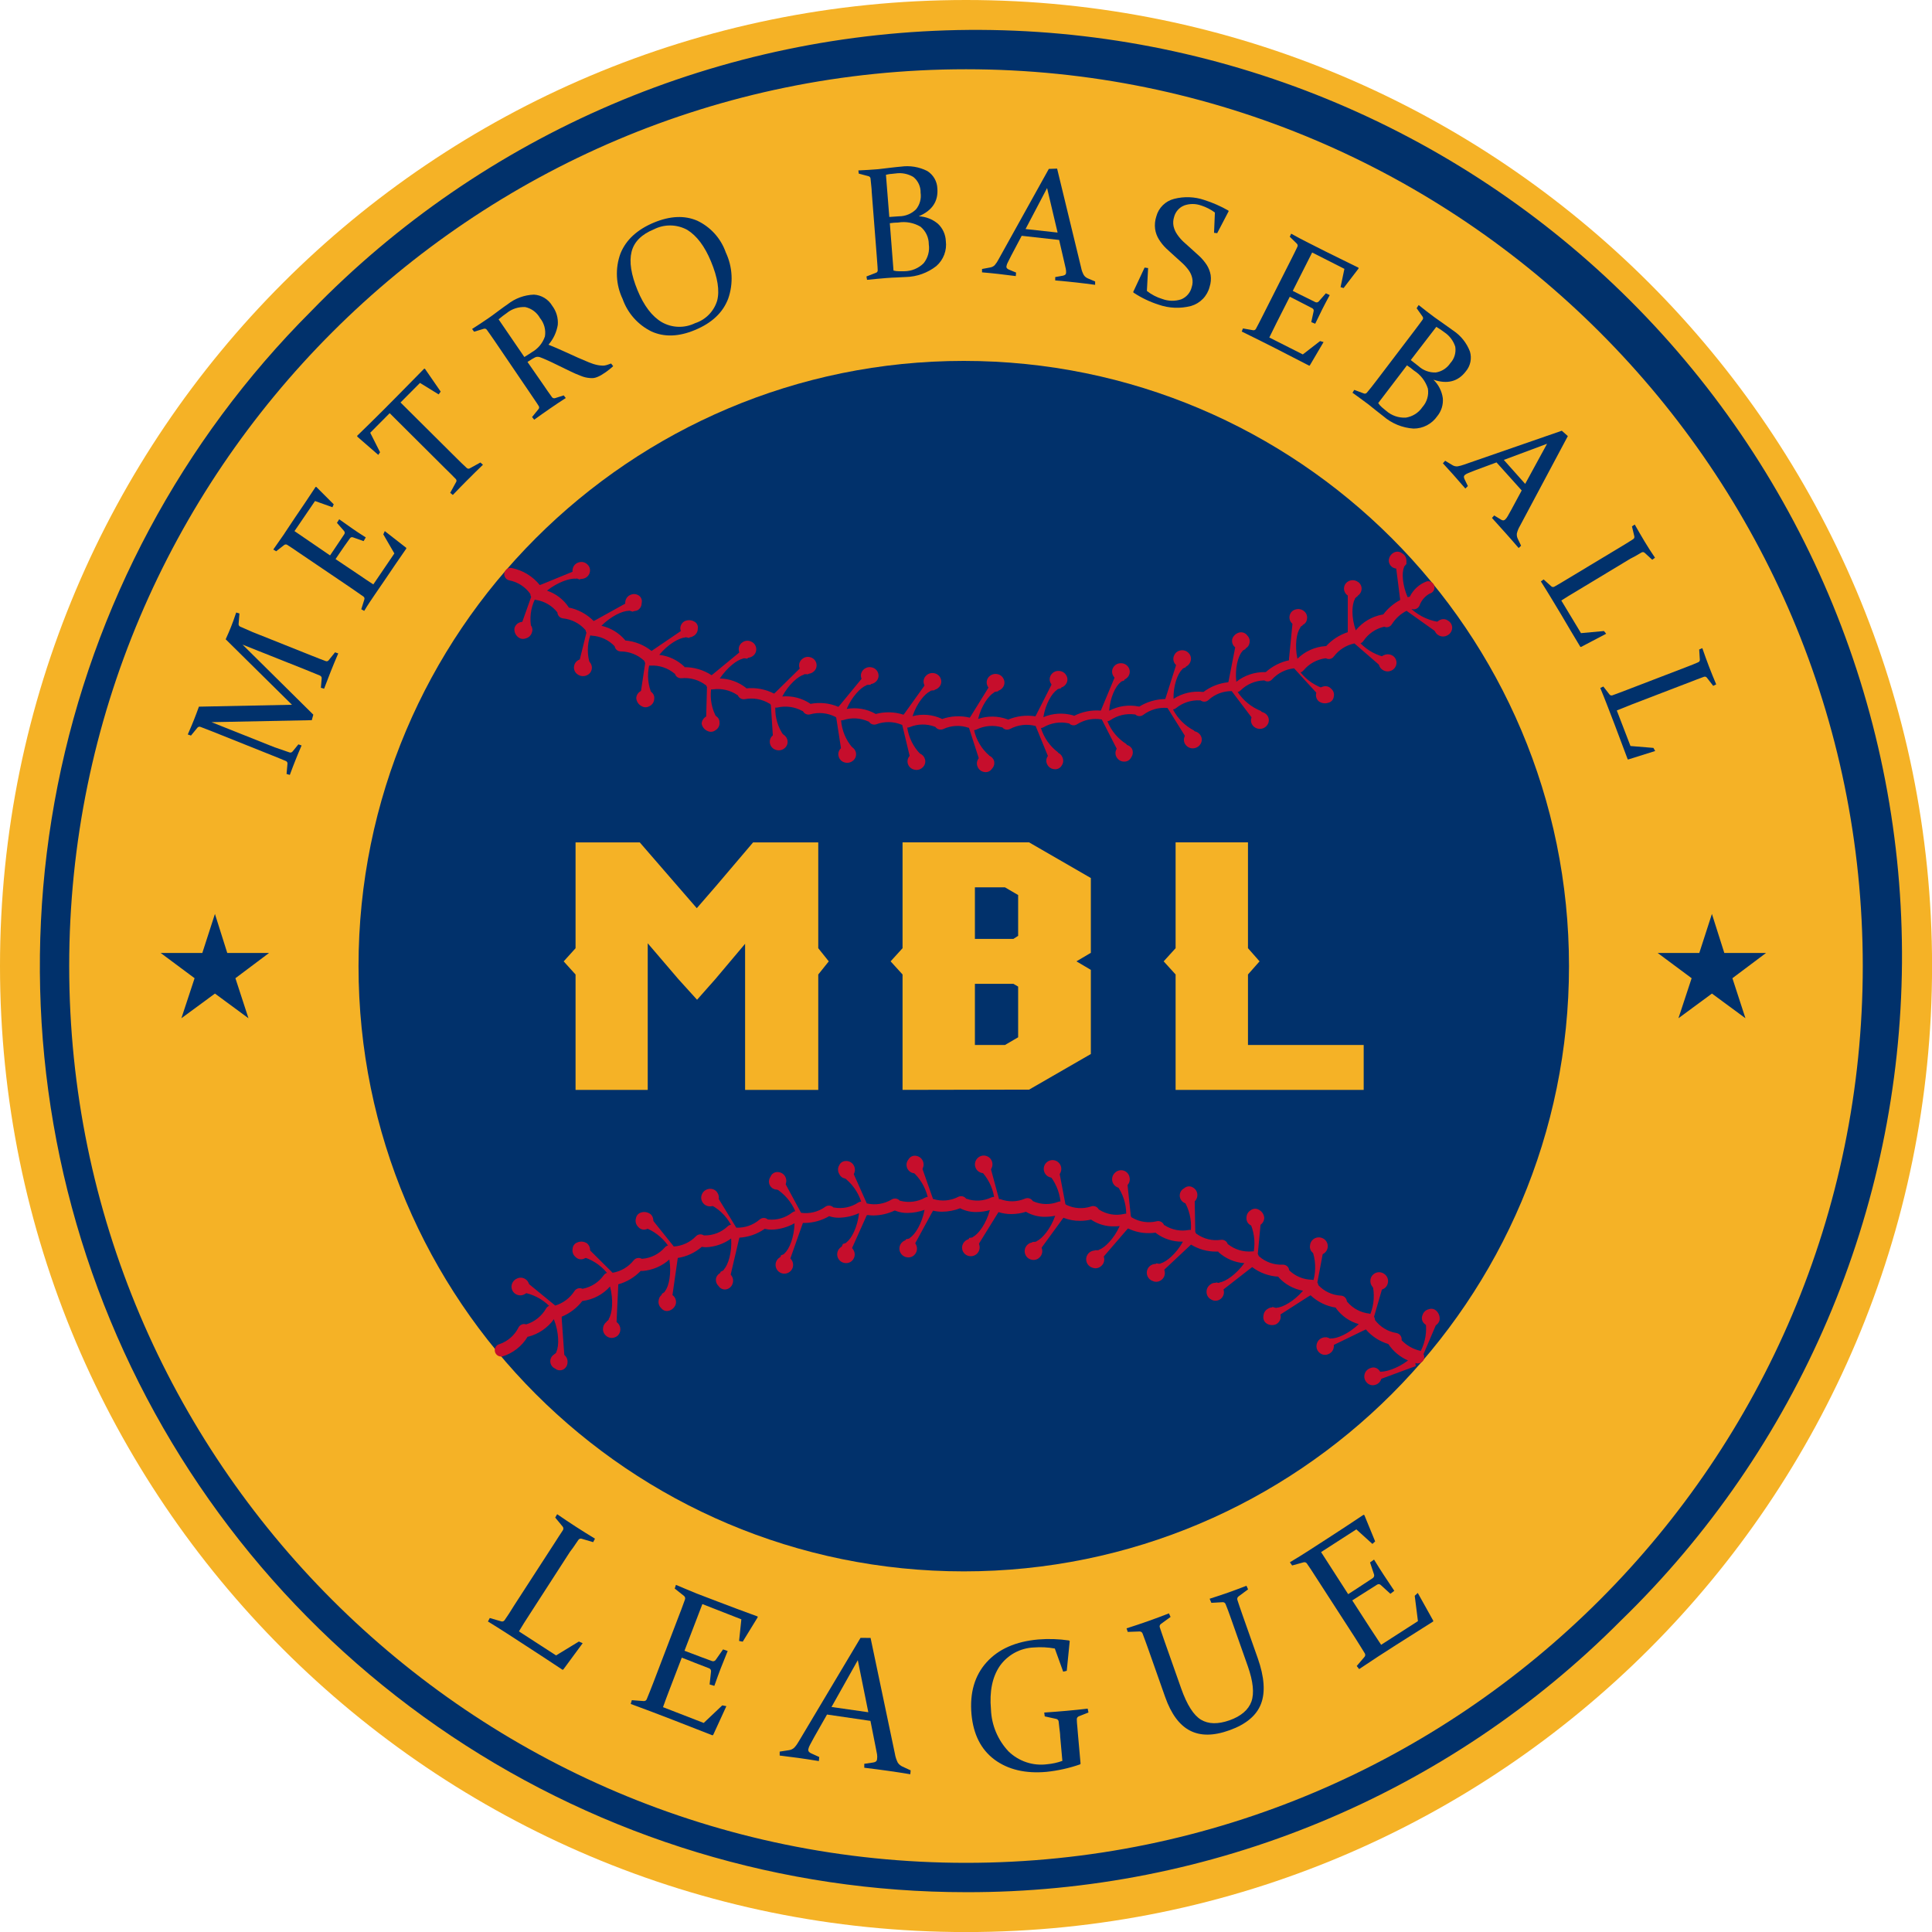 <svg fill="none" height="100" viewBox="0 0 100 100" width="100" xmlns="http://www.w3.org/2000/svg" xmlns:xlink="http://www.w3.org/1999/xlink"><clipPath id="a"><path d="m0 0h100v100h-100z"/></clipPath><g clip-path="url(#a)"><path d="m50.001 100.003c27.615 0 50.002-22.387 50.002-50.002 0-27.615-22.387-50.001-50.002-50.001-27.615 0-50.001 22.386-50.001 50.001 0 27.615 22.386 50.002 50.001 50.002z" fill="#f5b226"/><path d="m50.001 97.939c-9.481.001-18.75-2.81-26.633-8.078-7.883-5.267-14.028-12.754-17.656-21.513s-4.578-18.398-2.728-27.697 6.416-17.84 13.12-24.544c4.426-4.563 9.715-8.199 15.559-10.699 5.844-2.499 12.127-3.811 18.484-3.86 6.356-.048 12.659 1.168 18.54 3.578s11.225 5.966 15.72 10.461c4.495 4.495 8.05 9.838 10.461 15.72s3.626 12.184 3.578 18.54-1.36 12.639-3.86 18.484c-2.499 5.844-6.136 11.133-10.699 15.559-4.439 4.466-9.719 8.008-15.536 10.419-5.816 2.412-12.054 3.645-18.35 3.63zm0-94.354c-25.589 0-46.419 20.825-46.419 46.419s20.825 46.416 46.419 46.416c25.594 0 46.416-20.822 46.416-46.416s-20.822-46.419-46.416-46.419z" fill="#01316b"/><path d="m89.25 49.325h2.161l-1.742 1.307.675 2.072-1.734-1.277-1.734 1.277.683-2.072-1.759-1.307h2.156l.653-2.02z" fill="#01316b"/><path d="m11.763 49.325h2.164l-1.742 1.307.675 2.072-1.734-1.277-1.737 1.277.683-2.072-1.756-1.307h2.156l.653-2.02z" fill="#01316b"/><path d="m49.884 81.334c17.302 0 31.327-14.026 31.327-31.327 0-17.302-14.026-31.327-31.327-31.327s-31.327 14.026-31.327 31.327c0 17.301 14.026 31.327 31.327 31.327z" fill="#01316b"/><g fill="#c60e2c"><path clip-rule="evenodd" d="m26.95 32.201c-.077.018-.148.057-.204.112-.057.055-.097.125-.117.201-.011.085-.001.171.03.25.031.08.082.15.147.204.054.049.122.082.194.095.072.013.146.006.215-.021.077-.019.147-.058.203-.114.056-.056.096-.126.116-.202.025-.069.029-.144.011-.216-.018-.071-.057-.136-.112-.185-.065-.058-.142-.099-.226-.121s-.172-.023-.256-.004z" fill-rule="evenodd"/><path clip-rule="evenodd" d="m30.437 34.204c-.064-.049-.139-.08-.218-.09s-.16 0-.234.03c-.072.028-.136.075-.184.137-.048.061-.078.135-.088.212-.012.077-.001.156.029.228.031.072.081.133.145.178.066.05.143.082.225.093s.165.001.241-.03c.074-.027.14-.074.189-.136.049-.062.08-.136.09-.214s-.003-.158-.036-.23-.085-.133-.15-.177z" fill-rule="evenodd"/><path clip-rule="evenodd" d="m33.673 35.794c-.074-.044-.158-.07-.244-.075-.086-.005-.172.01-.251.045-.071.034-.131.087-.174.152-.043.066-.068.142-.071.221.007.086.035.169.083.241.048.072.113.131.19.17.062.039.134.059.207.059s.145-.02.207-.059c.071-.034.131-.087.173-.152.043-.066.067-.142.069-.22.012-.075-0-.152-.034-.22s-.087-.124-.154-.161z" fill-rule="evenodd"/><path clip-rule="evenodd" d="m37.022 37.045c-.073-.035-.153-.05-.233-.044-.08.006-.158.034-.224.079-.071.036-.131.089-.175.156-.044.067-.069.143-.073.223.016.084.053.163.107.229s.124.118.203.15c.066.032.14.045.212.037.073-.008.142-.037.199-.083.067-.04.122-.098.158-.167.036-.069.052-.147.046-.225.003-.074-.017-.147-.056-.211-.039-.063-.097-.113-.164-.143z" fill-rule="evenodd"/><path clip-rule="evenodd" d="m40.463 37.984c-.075-.029-.156-.038-.235-.025-.079.013-.154.045-.216.096-.062.047-.11.11-.139.183-.028.073-.036.152-.022.228.013.078.047.151.098.211.051.06.118.105.193.13.076.029.158.037.238.025.08-.012.156-.045.219-.096.062-.047.11-.11.139-.183.028-.073.036-.152.022-.228-.014-.078-.049-.151-.102-.211-.052-.06-.12-.105-.195-.129z" fill-rule="evenodd"/><path clip-rule="evenodd" d="m43.974 38.619c-.077-.021-.158-.023-.236-.004-.078.019-.149.058-.208.113-.058.052-.1.119-.122.193-.022.075-.022.154-.001.229.019.077.059.147.115.202.056.056.127.095.203.113.077.022.159.023.237.004s.15-.058.209-.113c.058-.052.1-.119.122-.193.022-.074.023-.154.003-.229-.021-.077-.062-.147-.119-.202-.057-.056-.128-.095-.205-.114z" fill-rule="evenodd"/><path clip-rule="evenodd" d="m47.521 38.978c-.079-.016-.16-.011-.236.015s-.144.07-.197.13c-.054.056-.091.126-.107.202-.016.076-.01.155.017.228.027.075.073.141.134.191.061.051.134.084.212.097.078.017.16.013.236-.012s.144-.07.197-.129c.054-.056.091-.126.107-.202s.01-.155-.017-.228c-.026-.075-.072-.142-.133-.193-.061-.051-.134-.085-.213-.098z" fill-rule="evenodd"/><path clip-rule="evenodd" d="m51.079 39.083c-.079-.012-.16-.002-.234.028-.074.03-.139.08-.188.143-.049.06-.08.133-.09.21-.01.077.003.155.035.226.03.074.08.139.145.187.064.048.14.077.22.085.072.01.146-.001.213-.031.067-.03.123-.079.163-.141.056-.056.095-.127.112-.203s.014-.157-.012-.232c-.031-.074-.081-.138-.145-.186s-.14-.078-.22-.086z" fill-rule="evenodd"/><path clip-rule="evenodd" d="m54.637 38.939c-.079-.006-.159.01-.23.045-.071.035-.132.089-.175.156-.045.063-.071.138-.075.216s.015.155.053.222c.037.07.092.13.159.171.068.042.145.064.224.066.073.006.146-.01.21-.044.064-.035.117-.087.152-.151.043-.061.069-.133.075-.208.006-.075-.009-.15-.042-.217-.027-.072-.075-.135-.137-.181-.062-.045-.137-.072-.214-.075z" fill-rule="evenodd"/><path clip-rule="evenodd" d="m58.181 38.54c-.08.001-.158.023-.227.064s-.125.1-.163.17c-.039.067-.058.144-.055.222.003.077.028.153.071.217.043.067.103.121.173.158.071.036.15.053.229.049.072-.001.143-.022.204-.062.061-.04.109-.096.139-.162.046-.064.074-.14.08-.218.006-.079-.009-.158-.045-.228-.044-.068-.104-.123-.176-.16s-.152-.054-.232-.05z" fill-rule="evenodd"/><path clip-rule="evenodd" d="m61.685 37.848c-.08.007-.157.037-.222.085s-.115.113-.146.187c-.033.07-.045.149-.035.226.01.077.041.15.09.21.048.063.113.113.186.143.074.031.154.041.233.031.081-.008.158-.038.224-.086s.118-.112.151-.187c.033-.071.044-.15.034-.227s-.042-.151-.091-.211c-.05-.063-.115-.112-.19-.142-.074-.03-.155-.04-.235-.03z" fill-rule="evenodd"/><path clip-rule="evenodd" d="m65.115 36.856c-.078.014-.15.049-.21.101-.06.052-.105.118-.13.193-.026.073-.032.152-.015.228.016.076.054.146.108.202.055.058.124.101.201.125.076.024.158.028.236.012.079-.016.151-.052.212-.105.061-.052.107-.12.134-.195.026-.073.03-.153.013-.229-.017-.076-.054-.146-.109-.202-.056-.058-.126-.1-.203-.123-.077-.023-.159-.025-.238-.007z" fill-rule="evenodd"/><path clip-rule="evenodd" d="m68.472 35.538c-.081.025-.155.069-.215.129-.06.06-.105.133-.13.214-.019.075-.017.155.007.229.024.074.068.14.127.191.071.051.154.085.242.097.087.012.176.003.259-.026.071-.018.135-.057.184-.112.049-.055.079-.123.088-.196.019-.076.017-.155-.007-.229s-.069-.14-.129-.19c-.053-.057-.121-.098-.197-.116-.075-.019-.155-.015-.228.01z" fill-rule="evenodd"/><path clip-rule="evenodd" d="m72.103 33.951c-.067-.046-.145-.074-.226-.082s-.163.006-.237.038c-.073.028-.138.076-.186.139s-.078.137-.087.215c-.009.078.003.156.036.228.033.071.084.132.149.175.065.047.141.076.221.085s.16-.004.234-.036c.073-.031.136-.08.184-.143.048-.063.078-.138.088-.216.01-.077-.001-.155-.032-.226-.031-.071-.081-.132-.145-.177z" fill-rule="evenodd"/><path clip-rule="evenodd" d="m74.942 32.118c-.063-.043-.136-.068-.212-.071-.076-.003-.151.015-.218.052-.075.039-.139.096-.187.166-.048.07-.077.151-.085.235-.002.078.018.155.058.223.039.068.097.123.165.161.07.04.148.061.229.061s.159-.021.229-.061c.071-.037.131-.092.174-.16.043-.068.066-.146.069-.226.001-.077-.02-.153-.059-.219-.039-.067-.095-.121-.162-.159z" fill-rule="evenodd"/><path clip-rule="evenodd" d="m30.216 29.944c.076-.021.145-.061.2-.118.055-.057.093-.127.111-.203.019-.076.017-.155-.007-.229-.024-.074-.069-.14-.129-.19-.057-.053-.127-.09-.203-.107-.076-.017-.155-.013-.23.012-.076.02-.145.061-.2.117s-.093.127-.111.204c-.021.074-.021.153.001.227.022.074.064.141.122.192.059.054.132.091.21.107.078.017.16.013.236-.012z" fill-rule="evenodd"/><path clip-rule="evenodd" d="m33.211 31.216c.018-.069.016-.141-.007-.209-.023-.067-.065-.126-.121-.17-.063-.047-.137-.076-.215-.085s-.157.004-.229.036c-.073.028-.136.075-.184.137-.048.061-.078.135-.088.212-.013.075-.003.153.027.223.03.07.079.131.142.174.064.048.14.079.22.089.08.01.161-.001.235-.032.068-.036.124-.09.163-.157s.059-.142.057-.219z" fill-rule="evenodd"/><path clip-rule="evenodd" d="m35.947 32.179c-.074-.045-.159-.071-.245-.077-.087-.006-.173.009-.253.044-.07.035-.13.089-.171.156-.042.067-.065.144-.066.222.005.082.031.162.075.232.044.07.104.128.176.169.063.04.135.061.21.061s.147-.021.21-.061c.07-.036.129-.09.17-.157.041-.067.064-.143.064-.222.014-.071.005-.145-.026-.211-.03-.066-.08-.121-.143-.157z" fill-rule="evenodd"/><path clip-rule="evenodd" d="m38.881 33.208c-.071-.034-.15-.049-.228-.043-.079.006-.154.033-.218.078-.066.041-.12.1-.154.169-.035.07-.049.148-.042.225.004.078.029.153.073.218s.105.115.177.147c.073.034.153.049.233.043.08-.006.157-.033.224-.078.066-.042.119-.101.154-.171.035-.07.049-.148.042-.226-.006-.078-.034-.154-.08-.217-.046-.064-.109-.114-.181-.145z" fill-rule="evenodd"/><path clip-rule="evenodd" d="m41.974 34.03c-.074-.028-.154-.037-.232-.024-.078.013-.151.046-.212.097-.062.047-.11.11-.139.183-.028.073-.036.152-.022.228.013.075.045.146.095.204.049.058.113.102.186.128.075.028.157.036.236.023.079-.013.154-.046.216-.097.062-.047.109-.111.137-.183.028-.073.035-.151.021-.228-.013-.076-.046-.147-.097-.206-.05-.059-.116-.102-.189-.126z" fill-rule="evenodd"/><path clip-rule="evenodd" d="m45.14 34.548c-.077-.021-.158-.023-.235-.004-.077.019-.148.058-.206.113-.058.052-.1.119-.122.193s-.022.154-.001.229c.019.076.058.146.114.201.056.055.126.094.202.112.077.023.159.025.236.005s.149-.059.207-.114c.058-.052.1-.119.122-.193.022-.075.022-.154.001-.229-.02-.076-.06-.146-.116-.201-.056-.055-.126-.094-.203-.112z" fill-rule="evenodd"/><path clip-rule="evenodd" d="m48.352 34.845c-.079-.016-.16-.011-.236.014-.076.025-.144.07-.197.13-.054.056-.091.126-.107.202-.016.076-.01.155.017.228.026.074.072.14.132.191.06.051.133.084.211.098.078.016.159.011.235-.014.076-.025.144-.069.198-.128.054-.056.091-.126.107-.202.016-.076.01-.155-.017-.228-.026-.075-.071-.141-.132-.192s-.133-.085-.211-.099z" fill-rule="evenodd"/><path clip-rule="evenodd" d="m51.586 34.887c-.079-.011-.159-.001-.233.029-.074.03-.139.078-.189.14-.049.061-.08.134-.09.211-.01.077.003.156.035.227.031.074.081.138.145.186s.14.078.22.086c.079.011.16.002.234-.029.074-.03.139-.079.188-.143.049-.06.081-.133.091-.21.01-.077-.002-.155-.034-.226-.031-.074-.081-.139-.146-.187-.065-.048-.141-.077-.222-.085z" fill-rule="evenodd"/><path clip-rule="evenodd" d="m54.811 34.728c-.079-.006-.159.009-.23.044s-.132.088-.176.154c-.044.064-.07.139-.073.216s.015.154.054.222c.036.071.091.131.159.173.068.042.145.065.225.067.079.005.159-.011.23-.046s.132-.089.176-.155c.044-.064.07-.139.073-.216.003-.077-.015-.154-.054-.222-.037-.07-.092-.129-.16-.171-.068-.042-.145-.064-.224-.066z" fill-rule="evenodd"/><path clip-rule="evenodd" d="m58.421 34.974c.039-.068.058-.145.055-.223-.003-.078-.028-.154-.071-.218-.044-.067-.104-.12-.175-.156-.071-.036-.15-.052-.23-.048-.079 0-.155.022-.223.062s-.123.098-.161.167c-.039.067-.058.144-.055.222.003.078.028.153.071.217.041.068.101.123.171.16s.15.054.229.049c.08-.001.158-.022.226-.063.068-.041.125-.099.163-.168z" fill-rule="evenodd"/><path clip-rule="evenodd" d="m61.606 34.27c.033-.071.045-.149.035-.227s-.041-.151-.09-.211c-.049-.063-.114-.112-.188-.142s-.155-.04-.234-.029c-.079.009-.154.038-.217.086-.063.048-.112.112-.142.186-.033.07-.045.149-.035.226.01.077.041.15.09.21.047.064.111.114.184.145.073.031.153.042.232.032.08-.009.155-.04.22-.088.064-.048.114-.113.145-.187z" fill-rule="evenodd"/><path clip-rule="evenodd" d="m64.173 32.732c-.084.017-.163.054-.229.108-.066.054-.119.124-.152.202-.024.074-.027.154-.009.23.018.076.057.145.113.2.063.056.139.097.221.117.082.021.168.022.25.003.071-.011.137-.043.19-.091.053-.049.09-.112.107-.181.025-.074.028-.153.009-.229s-.059-.144-.115-.198c-.042-.06-.101-.107-.169-.136-.068-.028-.143-.037-.215-.025z" fill-rule="evenodd"/><path clip-rule="evenodd" d="m67.048 31.549c-.074.02-.142.06-.194.116-.052.056-.088.127-.102.202-.017.076-.012.155.013.229.025.073.071.139.131.188.068.049.147.082.23.096.083.014.168.008.249-.017.071-.018.136-.058.184-.113s.079-.124.088-.197c.017-.076.012-.156-.014-.229s-.072-.139-.133-.187c-.061-.053-.135-.089-.214-.104-.079-.015-.161-.009-.238.017z" fill-rule="evenodd"/><path clip-rule="evenodd" d="m70.282 30.117c-.065-.047-.141-.075-.221-.084s-.16.005-.233.037c-.071.03-.133.078-.179.14-.046.062-.074.135-.082.212s.006.154.039.224c.033.07.084.129.148.172.063.048.138.078.216.087.078.01.158-.002.231-.033.073-.029.138-.078.186-.141.048-.063.078-.138.087-.216.009-.078-.005-.157-.038-.227-.034-.071-.086-.131-.152-.173z" fill-rule="evenodd"/><path clip-rule="evenodd" d="m72.566 28.633c-.058-.044-.128-.07-.201-.077-.073-.006-.146.008-.211.041-.077.039-.142.097-.19.168-.048.071-.076.154-.082.24 0 .078.022.155.062.222s.099.121.169.157c.077.036.162.053.246.049.085-.004.168-.028.241-.071.065-.032.118-.083.153-.146s.049-.136.04-.208c.001-.078-.021-.154-.061-.22-.04-.066-.098-.12-.168-.155z" fill-rule="evenodd"/><path d="m74.959 32.578c-0-.045-.012-.089-.033-.128-.021-.039-.052-.073-.089-.098l-.204-.139c-.587-.053-1.141-.296-1.579-.691h.03c.03.01.061.015.092.016.065 0.0.129-.02.183-.057.054-.037.096-.089.119-.15.096-.259.281-.474.523-.607.042-.01.081-.028.115-.053s.064-.057.086-.093c.022-.036.037-.077.044-.119.007-.042.005-.085-.005-.127s-.028-.081-.053-.115c-.025-.035-.057-.064-.093-.086-.036-.022-.077-.037-.119-.044-.042-.007-.085-.005-.127.005-.384.141-.698.425-.877.792l-.114.025c-.272-.629-.31-1.271-.185-1.544-.016-.022.038-.092.125-.169l-.019-.163c-.004-.049-.021-.096-.049-.137-.028-.04-.067-.072-.112-.092-.046-.02-.097-.027-.147-.021-.05.006-.098.024-.139.054-.039.029-.069.068-.088.113-.019.045-.025.094-.018.142l.245 1.933v.033c-.344.183-.643.44-.877.751h-.03c-.546.096-1.039.386-1.388.817-.24-.672-.207-1.342-.049-1.611-.016-.025.046-.09.142-.158 0-.022 0-.163 0-.163.001-.049-.011-.097-.035-.14-.024-.043-.059-.078-.101-.102-.044-.025-.094-.039-.144-.039-.051 0-.1.013-.144.039-.087.052-.09.117-.084.215v2.055c-.429.14-.814.389-1.119.721h-.041c-.544.038-1.057.27-1.446.653-.15-.689-.043-1.361.147-1.601-.014-.025.016-.065.12-.122 0-.025 0-.166 0-.166.007-.048 0-.097-.019-.141-.02-.044-.052-.082-.092-.109-.084-.06-.147-.09-.24-.046-.044.02-.083.052-.11.093-.028.04-.044.087-.048.136l-.193 1.952v.084c-.448.094-.863.306-1.203.612h-.033c-.54-.011-1.067.166-1.492.501-.082-.694.093-1.337.302-1.565 0-.027.063-.079.172-.125 0-.025.033-.163.033-.163.013-.049.012-.1-.002-.148-.015-.048-.042-.091-.079-.125-.038-.03-.082-.05-.13-.059-.048-.009-.097-.005-.142.01-.046.016-.086.045-.117.082-.031.037-.052.082-.059.13l-.373 1.906-.022.082c-.465.046-.909.219-1.282.501h-.027c-.534-.062-1.073.064-1.524.357-.016-.694.218-1.312.446-1.519 0-.03.071-.073.182-.112l.046-.158c.018-.046.023-.096.013-.144s-.033-.093-.067-.128c-.035-.035-.079-.06-.126-.073-.048-.013-.098-.014-.146-.003-.098.027-.125.09-.15.185l-.599 1.884-.027.079c-.473.005-.936.139-1.339.387h-.027c-.522-.107-1.066-.03-1.538.218.049-.689.335-1.277.583-1.464 0-.03.076-.068.191-.098l.063-.152c.019-.044.026-.093.021-.141-.006-.048-.024-.093-.053-.132-.033-.038-.076-.067-.123-.084-.048-.017-.099-.021-.149-.011-.101.016-.136.076-.169.169l-.762 1.827-.035.079c-.477-.039-.956.056-1.383.272l-.054-.027c-.507-.145-1.05-.112-1.535.095.109-.681.444-1.244.702-1.41 0-.03.082-.063.202-.082l.071-.15c.026-.041.04-.088.04-.136 0-.048-.014-.096-.04-.136-.031-.042-.072-.075-.12-.096-.048-.021-.101-.028-.152-.021-.103 0-.144.065-.185.158l-.887 1.753-.044.076c-.478-.076-.967-.017-1.413.172-.008-.007-.017-.013-.027-.016-.491-.182-1.029-.19-1.524-.022.161-.67.544-1.206.817-1.361 0-.03.087-.054.207-.065l.084-.144c.026-.04.041-.086.043-.134s-.008-.095-.03-.138c-.027-.043-.064-.078-.108-.102-.044-.024-.094-.036-.145-.034-.103 0-.15.057-.199.144l-1.048 1.693-.052.076c-.475-.116-.973-.091-1.435.071l-.022-.016c-.471-.218-1.004-.264-1.505-.131.212-.656.629-1.162.909-1.29 0-.027.093-.049.212-.049l.095-.139c.031-.037.051-.083.056-.131.006-.048-.002-.097-.024-.141-.022-.045-.056-.084-.098-.112s-.091-.043-.142-.044c-.05-.004-.1.006-.145.03-.045.023-.082.058-.108.101l-1.162 1.622-.06.076c-.468-.153-.971-.165-1.446-.035l-.019-.019c-.45-.248-.972-.335-1.478-.245.272-.634.721-1.108 1.013-1.214 0-.027.095-.041.212-.035l.106-.128c.035-.035.059-.079.069-.128.01-.048.006-.099-.012-.145-.019-.046-.051-.086-.09-.116-.04-.03-.087-.049-.137-.056-.05-.006-.1 0-.146.02-.046.019-.086.05-.117.09l-1.258 1.527-.071.076c-.456-.194-.959-.247-1.446-.152l-.019-.019c-.424-.28-.931-.409-1.437-.365.321-.61.817-1.045 1.113-1.127 0-.03.098-.035.215-.019l.117-.12c.039-.033.067-.076.081-.124.014-.048.013-.1-.002-.148-.014-.048-.042-.092-.079-.125-.037-.034-.084-.056-.133-.065-.101-.019-.155.025-.223.101l-1.432 1.407-.079.073c-.442-.228-.94-.322-1.435-.272l-.016-.022c-.388-.308-.866-.48-1.361-.49.387-.572.893-.966 1.198-1.024 0-.027.101-.025.215 0l.128-.109c.038-.03.068-.069.087-.114s.024-.094.017-.142c-.01-.049-.034-.094-.068-.131-.034-.036-.078-.063-.126-.076-.101-.03-.155 0-.229.076l-1.554 1.28-.093.071c-.418-.273-.906-.417-1.405-.416.001-.007.001-.015 0-.022-.355-.343-.814-.559-1.304-.615.444-.544 1.015-.874 1.326-.896 0-.027.103-.016.215.022.035-.036.068-.074.098-.114.042-.024.077-.06.099-.104s.031-.092.026-.141c0-.101-.025-.166-.12-.204-.044-.019-.093-.026-.141-.02-.048.006-.093.024-.132.053l-1.666 1.132-.103.071c-.389-.313-.863-.502-1.361-.544l-.014-.025c-.317-.37-.745-.627-1.22-.735.493-.495 1.089-.776 1.407-.773 0-.025.103 0 .212.043l.147-.082c.041-.024.075-.058.099-.1.024-.041.036-.088.036-.136s-.013-.095-.036-.136-.058-.076-.099-.1c-.043-.026-.092-.041-.143-.041s-.1.014-.143.041l-1.753.972-.128.065c-.354-.357-.806-.601-1.298-.7v-.019c-.269-.4-.662-.7-1.119-.852.544-.438 1.192-.656 1.503-.618.019-.022.071-.019.172.041l.158-.068c.046-.017.087-.046.119-.084.031-.038.051-.085.058-.134.004-.049-.005-.098-.027-.142-.022-.044-.055-.082-.096-.108-.084-.057-.144-.035-.237 0l-1.878.77-.144.054c-.365-.455-.879-.767-1.451-.882-.042-.008-.085-.009-.127-0-.042.008-.082.025-.117.048-.035.024-.066.054-.09.089-.024.035-.04.075-.049.117-.008.042-.009.085-0.0.127.008.042.025.082.048.117.024.035.054.066.089.09s.075.04.117.049c.44.085.83.337 1.089.702.002.055.017.11.044.158l-.607 1.704c-.016.048-.017.099-.004.147s.04.092.078.125c.036.033.08.056.128.067.048.011.097.009.144-.004.045-.011.086-.034.12-.065s.059-.071.073-.115l.082-.226c-.107-.506-.045-1.032.174-1.5.018.008.038.014.057.019.44.066.838.298 1.113.648.004.077.035.151.087.207.053.057.124.092.201.101.445.046.857.256 1.154.591 0 0 0 0 .016.022.006.045.021.088.044.128l-.436 1.761c-.011.05-.007.102.011.151s.049.09.09.122c.045.031.096.053.15.063.054.011.109.011.163-.001.043-.016.08-.043.11-.078.029-.035.05-.076.059-.121l.052-.234c-.168-.494-.168-1.03 0-1.524.026.008.052.013.079.016.449.025.871.22 1.181.544.013.076.052.145.111.195s.133.077.21.077c.447.002.876.172 1.203.476l.014.014c.009.039.024.076.046.109l-.272 1.802c.002.06.02.118.052.169.032.051.077.092.13.12.042.022.089.034.136.034s.094-.012.136-.034c.041-.02.076-.05.102-.087.026-.037.043-.08.048-.125l.027-.239c-.214-.473-.268-1.002-.155-1.508.027.004.055.004.082 0 .449-.021.889.127 1.233.416h.016c.02.074.065.139.128.182.063.044.139.064.215.057.448-.044.897.084 1.255.357h.016c.011.034.027.067.049.095l-.049 1.84c-.001.053.014.106.042.151.029.045.07.081.118.102.043.02.091.029.138.026.048-.003.093-.017.134-.042.038-.024.07-.057.093-.097.022-.039.035-.084.035-.129 0 0 0-.193 0-.24-.258-.45-.363-.972-.299-1.486.031.005.062.005.093 0 .447-.062.901.043 1.274.297h.014c.027.072.078.132.145.171.067.038.144.052.22.039.444-.085.903 0 1.288.237h.016c.012.024.026.047.044.068l.122 1.857c.004.053.023.104.056.146s.076.074.127.091c.045.017.093.022.141.015.048-.007.093-.025.131-.053.036-.027.064-.063.082-.104.018-.041.027-.086.024-.13l-.016-.242c-.299-.424-.453-.933-.438-1.451.035.007.071.007.106 0 .439-.104.901-.04 1.296.18h.025c.033.07.09.125.16.156.07.032.15.037.224.015.432-.121.893-.075 1.293.128 0 0 .016 0 .025.014.008.012.018.024.027.035l.289 1.862c.008.053.031.102.067.142s.083.068.134.081c.052.013.107.015.16.006.053-.009.103-.03.148-.06.033-.031.058-.07.072-.112.014-.043.018-.088.01-.133l-.043-.237c-.341-.397-.547-.891-.588-1.413.04.003.08-.003.117-.016.427-.139.891-.112 1.298.076h.025c.038.067.099.117.172.142s.151.024.223-.004c.422-.154.886-.144 1.301.027l.03.014.444 1.851c.012.052.04.1.079.137.039.037.088.061.142.07.053.009.107.006.158-.007s.1-.038.141-.071c.029-.033.05-.073.061-.116.01-.043.01-.088-.001-.131 0 0-.084-.191-.095-.237-.359-.373-.594-.849-.67-1.361.044 0.0.087-.008.128-.025.414-.172.879-.179 1.298-.022l.033.014c.03.044.071.079.119.103s.1.035.154.033c.048.001.095-.01.139-.03.408-.188.873-.212 1.298-.065h.025l.588 1.824c.016.051.047.096.089.129.042.033.092.054.145.059.046.007.094.002.138-.015s.083-.044.113-.081c.029-.034.049-.076.056-.121.008-.044.003-.09-.013-.133l-.073-.231c-.392-.343-.665-.801-.778-1.309.045-.001.09-.013.131-.033.406-.198.871-.238 1.304-.112h.025c.03.038.068.069.111.09.043.021.091.032.139.032.054-.001.107-.014.155-.038.398-.212.861-.269 1.298-.158h.022l.73 1.786c.02.05.054.093.099.124s.097.047.151.048c.046.003.093-.006.135-.026s.078-.05.105-.088c.027-.036.043-.079.048-.124.005-.045-.002-.09-.021-.132l-.092-.223c-.418-.315-.726-.755-.879-1.255.048-.001.095-.015.136-.041.391-.226.852-.298 1.293-.202h.025c.03.032.067.058.108.076.041.018.085.027.129.028.062 0.0.122-.018.174-.052.382-.241.84-.331 1.285-.251l.882 1.729c.024.05.063.092.112.119s.105.039.16.033c.047-.001.093-.013.133-.036.041-.023.074-.057.098-.097.021-.039.032-.083.032-.128 0-.045-.011-.088-.032-.128l-.112-.218c-.444-.281-.788-.694-.983-1.181.052-.005.101-.023.144-.052.371-.255.825-.363 1.271-.302h.027c.059.056.137.087.218.087.071-0.0.139-.023.196-.065.359-.271.807-.398 1.255-.357l1.032 1.65c.027.047.067.084.116.108.048.024.103.033.156.025.046-.006.089-.023.127-.05.038-.026.069-.062.09-.102.02-.041.029-.086.025-.131-.003-.045-.019-.088-.044-.125l-.128-.207c-.467-.242-.847-.622-1.089-1.089.054-.009.106-.032.15-.065.348-.286.791-.431 1.241-.408h.033c.06.048.136.072.212.068.077-.004.149-.036.204-.089.327-.298.755-.462 1.198-.457l1.176 1.554c.032.044.076.078.127.097.051.019.106.022.159.009.053-.011.103-.034.146-.066.043-.033.079-.074.104-.122.016-.042.02-.088.011-.133-.008-.044-.028-.086-.058-.12l-.152-.191c-.492-.196-.911-.538-1.203-.98.058-.015.11-.045.152-.087.32-.316.746-.499 1.195-.514h.033c.063.042.139.059.214.048.075-.011.143-.05.191-.108.296-.321.7-.523 1.135-.566l1.317 1.443c.048.038.104.064.164.074s.122.004.179-.016c.044-.014.084-.038.116-.072.032-.033.055-.074.067-.119.01-.044.008-.089-.004-.133-.012-.043-.035-.083-.067-.115l-.152.011c-.507-.15-.956-.451-1.288-.863.061-.019.115-.055.155-.103.283-.342.684-.565 1.124-.626h.041c.042.023.088.036.136.038.053.002.106-.01.153-.034.048-.024.088-.059.119-.102.261-.345.638-.584 1.062-.672l1.489 1.29c.042.035.092.058.146.066.054.008.109.001.159-.02.042-.018.079-.047.107-.083.028-.036.047-.079.054-.124.005-.045-.001-.09-.018-.132s-.043-.079-.078-.108l-.185-.161c-.518-.102-.992-.358-1.361-.735.062-.024.115-.065.152-.12.247-.37.626-.633 1.059-.735h.03c.036.015.075.023.114.025.055-.002.109-.017.157-.045s.087-.068.115-.115c.186-.294.447-.532.757-.692l.022.016 1.658 1.181c.044.032.096.051.151.055.054.004.109-.008.157-.033.045-.027.084-.064.113-.108s.049-.093.058-.145z"/><path clip-rule="evenodd" d="m74.357 67.86c-.05-.053-.115-.091-.186-.108-.071-.017-.146-.013-.214.013-.078.017-.15.055-.208.109-.058.055-.1.124-.122.201-.029.07-.038.147-.024.222.014.074.05.143.103.198.059.062.133.109.215.136.082.027.169.034.254.019.079-.016.151-.053.21-.107.059-.054.102-.124.124-.201.015-.087.01-.176-.017-.26-.027-.084-.073-.16-.136-.222z" fill-rule="evenodd"/><path clip-rule="evenodd" d="m71.229 65.877c-.075.026-.142.073-.194.134s-.085.135-.098.214c-.014.08-.007.163.021.24.028.076.076.144.139.196.06.052.134.087.212.101.079.014.159.006.234-.022.076-.025.144-.07.196-.132.052-.061.086-.135.098-.214.016-.078.01-.16-.017-.235-.027-.075-.074-.142-.135-.193-.061-.054-.136-.091-.216-.107s-.164-.01-.241.017z" fill-rule="evenodd"/><path clip-rule="evenodd" d="m68.463 64.915c.072-.034.134-.086.18-.151.046-.065.073-.142.08-.221s-.007-.159-.041-.232c-.034-.072-.086-.134-.151-.18-.068-.047-.147-.075-.229-.083-.082-.007-.165.007-.239.042-.072.034-.134.087-.179.153s-.071.143-.077.223c-.013.074-.005.151.025.221.029.07.079.129.141.171.071.049.152.079.238.089s.172-.001.252-.032z" fill-rule="evenodd"/><path clip-rule="evenodd" d="m65.148 62.611c-.063-.036-.136-.052-.208-.047-.073.005-.142.031-.2.075-.07.04-.127.098-.166.168-.039.07-.059.149-.057.229-.006.076.011.151.047.218.036.067.091.121.157.158.076.041.16.062.246.062.086 0 .171-.021.246-.062.07-.039.128-.096.167-.166.039-.07.059-.149.056-.229-.01-.086-.042-.169-.092-.24-.051-.071-.118-.128-.197-.166z" fill-rule="evenodd"/><path clip-rule="evenodd" d="m61.699 61.439c-.067-.03-.141-.04-.213-.028s-.139.044-.193.093c-.073.038-.134.096-.175.168-.041.072-.059.154-.054.236s.035.161.085.227.118.115.195.143c.073.03.154.041.232.031s.154-.041.217-.088c.064-.048.113-.111.145-.184.031-.073.043-.153.035-.232-.009-.08-.039-.156-.087-.22s-.113-.114-.188-.145z" fill-rule="evenodd"/><path clip-rule="evenodd" d="m58.165 60.592c-.079-.025-.162-.028-.242-.009s-.153.06-.212.118c-.09.081-.143.195-.149.315-.006.121.036.239.118.328.081.089.195.143.315.149.121.006.239-.036.328-.118.061-.052.106-.119.131-.195.025-.076.029-.157.011-.235-.012-.081-.047-.157-.1-.219s-.122-.109-.2-.134z" fill-rule="evenodd"/><path clip-rule="evenodd" d="m54.586 60.06c-.078-.019-.16-.017-.237.006-.077.023-.146.066-.202.124-.083.088-.127.205-.123.326.004.121.055.235.143.318s.205.127.326.123c.121-.004.235-.055.318-.143.054-.058.092-.13.11-.207.018-.077.015-.158-.007-.234s-.065-.145-.122-.2c-.058-.055-.128-.094-.205-.113z" fill-rule="evenodd"/><path clip-rule="evenodd" d="m50.987 59.817c-.079-.012-.159-.003-.233.026s-.139.077-.189.139c-.05.062-.083.136-.096.214-.013.079-.005.159.023.234.028.075.076.141.138.191.062.05.137.083.216.095.078.011.158.002.232-.026s.139-.076.189-.138c.05-.061.083-.135.096-.213.013-.078.006-.158-.022-.233-.027-.076-.075-.142-.137-.193s-.137-.084-.217-.095z" fill-rule="evenodd"/><path clip-rule="evenodd" d="m47.388 59.822c-.073-.007-.147.007-.212.041-.065.034-.119.086-.155.15-.038.046-.066.099-.083.156-.017.057-.022.117-.014.176.007.059.026.116.056.167.03.051.07.096.117.132.048.035.102.061.16.075.058.014.118.016.176.006.059-.01.114-.032.164-.064.05-.032.093-.074.126-.124.046-.066.073-.142.08-.222s-.007-.16-.041-.232c-.034-.072-.086-.134-.152-.18-.066-.046-.142-.073-.222-.08z" fill-rule="evenodd"/><path clip-rule="evenodd" d="m43.787 60.094c-.073-.002-.145.017-.207.056-.062.039-.111.095-.141.162-.041.068-.063.146-.063.226 0 .08.022.158.063.226.029.07.079.13.141.172s.137.066.212.067c.08.001.159-.02.228-.06.069-.04.127-.097.168-.166s.062-.147.062-.227c0-.08-.02-.159-.06-.228-.039-.072-.098-.132-.169-.172-.071-.041-.152-.06-.234-.057z" fill-rule="evenodd"/><path clip-rule="evenodd" d="m40.653 61.316c.035-.072.05-.152.044-.231-.006-.08-.033-.156-.078-.222-.045-.066-.106-.119-.178-.153s-.152-.05-.231-.044c-.073.004-.143.03-.201.073-.059.044-.103.103-.128.172-.048.067-.076.146-.08.228s.017.164.059.234c.042.07.104.127.179.162.074.035.157.048.239.037.08-.005.157-.032.223-.076s.119-.107.153-.179z" fill-rule="evenodd"/><path clip-rule="evenodd" d="m37.109 61.699c-.05-.063-.115-.111-.19-.139-.075-.028-.156-.036-.234-.021-.08.012-.156.046-.219.097-.063.051-.112.118-.14.194-.03.074-.039.156-.026.235.013.079.047.153.099.214.052.062.119.109.195.136s.158.034.237.019c.078-.013.152-.047.213-.098.061-.051.108-.117.136-.191.028-.074.035-.155.022-.233-.013-.078-.047-.152-.098-.213z" fill-rule="evenodd"/><path clip-rule="evenodd" d="m33.189 62.757c-.07.019-.133.058-.182.112-.048.054-.08.121-.091.193-.023.077-.024.159-.003.237.021.078.062.148.12.204.048.059.111.102.183.125s.149.024.222.003c.083-.022.159-.064.222-.122.063-.058.11-.132.137-.213.023-.077.025-.158.005-.236s-.06-.148-.117-.205c-.069-.056-.15-.093-.237-.111s-.176-.013-.261.013z" fill-rule="evenodd"/><path clip-rule="evenodd" d="m29.884 64.308c-.069.024-.129.069-.173.127-.044.059-.069.129-.072.202-.015.079-.009.16.018.235.027.075.075.142.137.192.053.055.12.092.194.109.074.017.151.011.222-.016.081-.031.153-.082.209-.147.057-.066.096-.144.115-.228.016-.078.01-.16-.017-.235-.027-.075-.074-.142-.135-.193-.073-.048-.156-.078-.243-.086-.087-.008-.174.005-.255.04z" fill-rule="evenodd"/><path clip-rule="evenodd" d="m27.2 66.21c-.066-.045-.142-.072-.222-.077s-.159.012-.23.05c-.076.034-.141.088-.189.156s-.077.148-.083.231c-.005.08.011.16.048.231.036.071.091.132.159.174.068.043.147.068.227.072.081.003.161-.015.233-.053.072-.035.133-.088.177-.155s.069-.144.073-.224c.007-.079-.007-.158-.041-.229s-.087-.132-.153-.176z" fill-rule="evenodd"/><path clip-rule="evenodd" d="m70.957 70.805c-.077.02-.148.06-.205.116-.057.056-.098.126-.119.203-.021.077-.022.158-.002.235s.06.148.116.205c.052.058.119.099.194.12s.154.021.228-.001c.078-.018.149-.057.207-.113.058-.056.099-.126.119-.203.018-.083.015-.168-.008-.249-.023-.081-.066-.155-.125-.216-.05-.055-.116-.094-.188-.111-.072-.018-.148-.013-.218.013z" fill-rule="evenodd"/><path clip-rule="evenodd" d="m68.439 69.247c-.075.027-.142.073-.193.135s-.085.135-.098.214c-.015.079-.009.16.018.235.027.075.075.142.137.192.059.051.131.085.207.098.077.013.156.004.228-.025.076-.026.143-.072.195-.132.052-.061.086-.135.099-.213.017-.077.013-.158-.012-.233-.025-.075-.071-.141-.132-.192-.061-.052-.135-.087-.214-.101-.079-.014-.16-.006-.235.022z" fill-rule="evenodd"/><path clip-rule="evenodd" d="m66.06 67.743c-.059-.044-.131-.069-.205-.071-.074-.003-.147.018-.209.058-.072.035-.134.089-.177.156-.044.067-.069.145-.073.225-.015.071-.008.144.018.212.026.068.071.126.129.169.071.05.154.082.24.091.087.01.174-.002.255-.034.072-.035.134-.089.178-.156.044-.067.069-.145.073-.225 0-.084-.021-.167-.061-.241-.04-.074-.098-.137-.168-.183z" fill-rule="evenodd"/><path clip-rule="evenodd" d="m63.082 66.449c-.065-.037-.139-.054-.214-.049-.075.005-.146.032-.205.077-.068.042-.124.102-.161.172-.037.071-.055.15-.051.231.001.08.025.158.067.226.043.068.103.122.175.158.066.041.143.062.221.062s.154-.022.221-.062c.069-.042.125-.101.163-.172.038-.071.056-.151.052-.231-.006-.086-.034-.168-.08-.24s-.111-.131-.186-.171z" fill-rule="evenodd"/><path clip-rule="evenodd" d="m60.019 65.472c-.056-.029-.117-.045-.179-.049-.062-.004-.125.005-.184.026-.059.021-.113.055-.158.098-.045.043-.081.095-.106.153-.024.058-.036.12-.035.183.001.063.015.124.041.181.026.057.063.108.11.15.047.042.101.074.161.093.071.033.15.045.228.035.078-.01.151-.041.213-.089.065-.047.116-.111.147-.185.031-.074.042-.155.03-.234-.007-.079-.035-.155-.082-.219s-.111-.114-.184-.143z" fill-rule="evenodd"/><path clip-rule="evenodd" d="m56.837 64.757c-.058-.022-.12-.032-.182-.03-.062.003-.123.018-.179.045-.056.027-.106.065-.146.112-.041.047-.071.102-.09.161-.019.059-.025.122-.018.183.006.062.025.121.056.176.03.054.071.102.121.139s.106.065.166.08c.075.025.155.029.233.012.077-.017.148-.056.205-.11.061-.052.106-.119.131-.195.025-.076.029-.157.011-.235-.015-.079-.051-.153-.106-.213-.054-.06-.124-.103-.202-.125z" fill-rule="evenodd"/><path clip-rule="evenodd" d="m53.597 64.319c-.077-.02-.159-.019-.235.004-.077.022-.146.066-.2.124-.055.058-.095.13-.113.207-.019.078-.016.16.007.236.022.077.065.146.123.201.058.055.131.092.209.109.077.02.158.019.235-.004s.145-.067.198-.126c.056-.057.095-.128.114-.206.019-.078.016-.159-.007-.235-.021-.077-.064-.146-.122-.201-.058-.055-.13-.092-.208-.109z" fill-rule="evenodd"/><path clip-rule="evenodd" d="m50.325 64.131c-.079-.013-.16-.005-.235.024-.075.029-.14.077-.19.14-.051.061-.085.136-.098.215-.013.079-.003.16.027.234.03.072.078.135.139.183.062.048.135.079.212.089.079.012.159.003.233-.025.074-.029.14-.076.19-.138.05-.062.084-.135.097-.213.013-.078.006-.159-.022-.234-.029-.073-.077-.137-.14-.185-.062-.048-.136-.079-.214-.09z" fill-rule="evenodd"/><path clip-rule="evenodd" d="m47.045 64.174c-.06-.005-.119.002-.176.02-.057.018-.11.047-.155.086-.046.038-.083.086-.111.139-.027.053-.044.111-.049.171s.002.119.02.176c.018.057.047.11.086.155.039.046.086.083.139.111s.111.044.171.049c.079.009.16-.004.232-.038s.134-.086.179-.153c.046-.066.073-.142.08-.222s-.008-.16-.041-.232c-.034-.072-.086-.135-.152-.181-.066-.046-.142-.074-.222-.081z" fill-rule="evenodd"/><path clip-rule="evenodd" d="m44.176 64.703c-.037-.071-.093-.131-.162-.172-.069-.041-.147-.063-.228-.062-.12 0-.236.048-.321.133-.085.085-.133.201-.133.322 0 .12.048.236.133.321.085.085.201.133.321.133.079.002.158-.017.227-.056.069-.039.126-.096.165-.165.041-.069.062-.148.062-.228s-.023-.159-.065-.227z" fill-rule="evenodd"/><path clip-rule="evenodd" d="m40.561 65.017c-.12.01-.232.067-.31.159s-.117.211-.107.331c.01.12.067.232.159.31.092.078.211.117.331.107.12-.01.232-.067.31-.159.078-.092.117-.211.107-.331-.01-.12-.067-.232-.159-.31s-.211-.117-.331-.107z" fill-rule="evenodd"/><path clip-rule="evenodd" d="m37.422 65.844c-.079.012-.154.045-.216.096-.062.051-.109.118-.136.193-.021.077-.02.158.002.234s.065.145.123.199c.039.062.096.112.162.142.067.031.141.042.214.032.078-.012.152-.045.212-.096s.106-.117.131-.193c.029-.075.038-.156.025-.235s-.047-.153-.098-.214c-.049-.062-.114-.11-.187-.138-.074-.028-.154-.035-.232-.02z" fill-rule="evenodd"/><path clip-rule="evenodd" d="m34.371 66.966c-.07.019-.134.058-.182.113-.048.055-.08.122-.09.195-.021.077-.02.158.002.235s.065.146.123.2c.044.058.104.102.173.127.069.024.143.028.214.01.085-.02.163-.062.226-.121.064-.059.112-.134.138-.216.021-.077.02-.159-.001-.236-.021-.077-.063-.147-.121-.202-.065-.056-.144-.095-.228-.113-.084-.018-.171-.015-.254.009z" fill-rule="evenodd"/><path clip-rule="evenodd" d="m31.488 68.37c-.073.03-.136.079-.184.142s-.078.137-.088.215c-.013.079-.005.16.025.234.029.074.078.139.141.188.061.052.136.085.215.097.079.012.16.002.234-.029.073-.026.137-.072.185-.133.048-.061.078-.134.087-.21.012-.079.004-.159-.025-.233-.028-.074-.075-.14-.136-.191s-.134-.085-.212-.099-.159-.008-.234.019z" fill-rule="evenodd"/><path clip-rule="evenodd" d="m29.177 70.11c-.064-.046-.14-.073-.219-.078s-.158.011-.228.048c-.073.032-.136.085-.18.152-.044.067-.067.145-.067.226s.023.158.067.225c.044.067.106.12.18.152.056.047.123.078.196.088.072.01.146-.001.212-.031.071-.034.13-.087.172-.154.042-.067.064-.143.065-.222.006-.079-.009-.159-.043-.23s-.089-.132-.155-.175z" fill-rule="evenodd"/><path d="m74.335 68.055c-.033-.034-.073-.058-.118-.072-.045-.013-.092-.015-.138-.005-.045.01-.087.031-.122.061-.035.03-.061.069-.077.113l-.093.231c.08.528-.007 1.067-.248 1.544l-.046-.014c-.362-.085-.691-.274-.947-.544.013-.086-.008-.173-.059-.243-.051-.07-.128-.117-.213-.13-.441-.073-.837-.314-1.105-.672v-.019c-.004-.054-.02-.106-.049-.152l.52-1.794c.016-.052.016-.107.001-.159s-.046-.098-.088-.132c-.037-.032-.081-.054-.129-.063s-.097-.005-.143.011c-.044.014-.085.039-.116.073-.032.034-.055.075-.066.12l-.071.24c.133.518.099 1.065-.098 1.562-.018-.009-.037-.015-.057-.019-.445-.049-.853-.268-1.141-.61-.006-.009-.012-.019-.019-.027-.007-.078-.043-.151-.1-.205s-.132-.086-.21-.088c-.445-.024-.864-.219-1.168-.544v-.016c-.007-.044-.024-.086-.049-.122l.348-1.848c.009-.051.003-.105-.017-.153-.02-.048-.054-.09-.097-.119-.047-.029-.099-.049-.153-.057-.054-.008-.11-.004-.163.01-.042.019-.079.049-.106.086-.028.037-.045.081-.051.127l-.041.25c.19.505.219 1.057.082 1.579-.024-.007-.049-.012-.073-.014-.445-.005-.872-.181-1.19-.493v-.016c-.011-.08-.053-.152-.115-.202s-.142-.075-.222-.07c-.446.019-.882-.135-1.217-.43l-.019-.016c-.009-.04-.026-.078-.049-.112l.177-1.884c-.004-.06-.024-.119-.058-.169-.034-.05-.081-.09-.135-.117-.041-.022-.087-.034-.134-.034-.047.001-.092.013-.133.036-.04.023-.074.056-.098.097-.024.04-.037.086-.038.132l-.019.248c.238.484.318 1.031.229 1.562-.029-.005-.058-.005-.087 0-.445.041-.888-.09-1.239-.367h-.016c-.022-.076-.07-.141-.136-.183-.066-.043-.145-.06-.223-.048-.442.064-.892-.047-1.255-.308h-.019c-.012-.034-.029-.067-.052-.095l-.035-1.905c0-.054-.016-.108-.047-.153-.031-.045-.074-.08-.125-.1-.044-.019-.092-.027-.14-.022-.048.005-.093.023-.132.052-.037.027-.068.062-.088.104s-.029.087-.027.133v.251c.279.459.408.994.367 1.53-.033-.005-.067-.005-.101 0-.439.086-.894-.003-1.268-.248h-.019c-.028-.074-.081-.135-.151-.172-.07-.037-.15-.048-.227-.029-.434.106-.892.038-1.277-.188l-.027-.016c-.01-.02-.023-.038-.038-.054l-.204-1.93c-.004-.054-.024-.106-.058-.149s-.08-.074-.132-.09c-.046-.017-.095-.021-.143-.011s-.092.031-.129.063c-.073.06-.152.147-.136.242.026.083.048.168.065.253.319.432.493.953.498 1.489-.041-.004-.083.001-.122.014-.216.049-.44.055-.659.017-.219-.038-.428-.118-.615-.237l-.027-.016c-.036-.07-.095-.123-.168-.152-.073-.029-.153-.03-.227-.003-.42.141-.879.113-1.279-.079-.009-.006-.018-.012-.027-.016-.009-.009-.017-.019-.025-.03l-.367-1.927c-.009-.054-.033-.104-.07-.144s-.086-.068-.139-.079c-.052-.011-.106-.01-.158.002s-.1.036-.142.069c-.032.033-.056.073-.068.117-.012.044-.013.091-.003.136l.052.245c.358.405.583.911.642 1.448-.043-.001-.085.007-.125.022-.413.16-.873.15-1.28-.027l-.027-.014c-.041-.067-.105-.116-.181-.139s-.156-.018-.228.014c-.407.175-.867.182-1.279.022l-.046.008h-.014l-.514-1.905c-.013-.053-.042-.101-.083-.137s-.092-.06-.146-.067c-.046-.007-.093-.003-.137.013-.044.016-.083.043-.113.079-.03.035-.051.077-.061.122-.01.045-.007.092.006.136l.065.242c.382.378.637.866.727 1.397-.05-.002-.099.007-.144.027-.4.191-.858.216-1.277.071h-.022c-.045-.064-.112-.109-.188-.127s-.156-.009-.226.026c-.396.204-.856.245-1.282.114h-.022l-.659-1.878c-.017-.052-.048-.097-.091-.131-.043-.033-.094-.053-.148-.057-.046-.004-.093.004-.135.023-.043.019-.079.049-.107.086-.03.038-.049.083-.056.131-.007.048-.001.097.018.141l.084.234c.406.351.691.821.817 1.342-.049.001-.097.014-.139.038-.39.217-.848.275-1.279.161h-.022c-.05-.06-.12-.1-.197-.113s-.156.002-.223.042c-.381.233-.838.308-1.274.21h-.016l-.817-1.832c-.021-.05-.056-.093-.101-.123-.045-.03-.098-.046-.152-.046-.047-.001-.093.011-.134.033-.041.022-.075.055-.1.095-.026.04-.042.086-.045.134s.007.096.028.138l.101.226c.435.319.759.765.928 1.277-.052.002-.103.018-.147.046-.372.248-.826.341-1.266.259h-.022c-.055-.056-.128-.091-.206-.097s-.156.015-.219.062c-.361.262-.81.373-1.252.31l-.953-1.764c-.025-.049-.065-.09-.113-.116-.049-.026-.104-.037-.159-.031-.047.004-.092.019-.131.045-.039.026-.071.062-.092.104-.024.041-.036.088-.036.136s.013.095.036.136l.117.218c.461.279.822.697 1.032 1.192-.057.006-.11.028-.155.063-.35.277-.794.407-1.239.365h-.025c-.058-.052-.134-.081-.212-.081-.078 0-.154.029-.212.081-.336.289-.769.44-1.211.422l-1.086-1.775c-.028-.045-.069-.081-.117-.103-.048-.022-.102-.03-.155-.022-.054.01-.104.032-.149.063-.045.031-.082.072-.11.119-.018.045-.023.093-.017.141.006.048.024.093.053.132l.141.204c.496.227.905.609 1.165 1.089-.063.009-.122.038-.169.082-.321.306-.749.475-1.192.471h-.043c-.063-.043-.139-.061-.214-.053-.075.009-.145.044-.197.099-.302.312-.71.5-1.143.528l-1.252-1.562c-.045-.042-.1-.072-.16-.086-.06-.014-.122-.012-.181.007-.045.013-.086.037-.118.07-.033.033-.057.074-.069.118-.013.045-.014.092-.004.137.011.045.032.087.064.121l.158.193c.509.177.95.509 1.26.95-.063.015-.12.049-.163.098-.293.338-.706.549-1.151.588h-.046c-.068-.038-.147-.05-.224-.035-.076.015-.145.058-.193.119-.272.34-.659.569-1.089.642l-1.426-1.418c-.038-.039-.087-.066-.14-.077s-.109-.006-.159.015c-.044.017-.083.044-.113.08-.03.036-.05.079-.059.124-.009.046-.006.093.008.137.014.044.04.084.074.116l.177.174c.528.133 1.0.432 1.347.852-.065.021-.122.062-.163.117-.259.366-.649.619-1.089.705h-.025c-.071-.032-.151-.037-.225-.015s-.139.07-.181.135c-.232.361-.585.627-.996.751l-1.549-1.268c-.041-.036-.093-.059-.147-.065s-.109.004-.158.029c-.049.025-.091.06-.125.103-.033.043-.057.093-.068.147-.003.046.005.092.025.134s.049.078.087.105c0 0 .193.101.229.131.525.082 1.012.327 1.391.7-.068.025-.125.075-.161.139-.224.391-.588.683-1.018.817h-.022c-.075-.023-.155-.019-.227.013-.071.032-.129.088-.163.159-.201.398-.548.702-.969.849-.078.018-.146.063-.193.127-.047.065-.068.144-.06.223s.044.153.102.207c.058.054.134.086.214.088h.063c.553-.165 1.024-.531 1.32-1.026h.027c.537-.135 1.009-.456 1.331-.906.272.689.272 1.391.133 1.677.016.025-.041.095-.133.172 0 .022.014.169.014.169-.001.051.013.1.039.143.026.043.064.078.108.102.043.021.091.03.139.026.048-.004.094-.02.133-.048.041-.028.074-.067.095-.113.021-.046.028-.096.022-.146l-.144-2.006v-.106c.422-.174.791-.455 1.07-.817h.027c.542-.072 1.041-.337 1.405-.746.185.708.112 1.407-.065 1.671 0 .027 0 .071-.112.136v.172c-.005.05.004.1.025.145.022.045.055.083.097.111.043.027.093.041.144.041s.101-.014.144-.041c.09-.052.095-.114.095-.218l.095-2.028v-.101c.442-.122.842-.361 1.16-.692h.025.068c.517-.038 1.008-.247 1.394-.593.117.719-.025 1.397-.223 1.633 0 .03-.06.087-.163.139l-.025.169c-.022.101.06.185.142.251.029.033.067.056.109.067s.087.008.128-.007c.046-.019.086-.051.115-.091.029-.04.047-.088.051-.138l.288-2.006.014-.098c.459-.07.888-.269 1.239-.574h.019c.071.013.143.02.215.019.465-.021.914-.178 1.29-.452.049.721-.155 1.361-.373 1.601 0 .03-.068.079-.177.122l-.038.166c-.015.047-.016.098-.004.146.012.048.037.092.072.127.035.035.079.059.127.07.048.011.098.01.145-.005.048-.015.091-.043.124-.081.033-.038.055-.084.064-.134l.46-1.957.027-.098c.468-.028.92-.185 1.304-.455h.022c.112.028.227.042.343.041.416-.013.822-.127 1.184-.332-.016.719-.272 1.345-.514 1.552 0 .03-.073.073-.185.106l-.054.163c-.018.045-.023.094-.015.142.008.048.028.093.059.13.033.039.075.068.123.084s.1.018.149.006c.098-.025.128-.087.158-.185l.678-1.919.035-.095h.114c.434-.009.86-.128 1.236-.346h.022c.16.053.327.079.495.076.358-.007.711-.087 1.037-.237-.076.716-.387 1.318-.64 1.5 0 .03-.079.068-.196.093l-.065.158c-.021.043-.03.091-.027.139.003.048.019.094.046.134.03.043.071.076.12.096.048.02.101.025.152.016.103-.014.141-.073.177-.169l.833-1.857.057-.011c.096.014.194.022.291.022.377-.005.748-.091 1.089-.253h.027c.207.086.429.128.653.122.298-.004.594-.058.874-.161-.131.705-.487 1.279-.754 1.446 0 .03-.084.06-.204.073l-.076.152c-.024.041-.036.088-.036.136 0 .048.013.095.036.136.026.044.064.08.109.103.045.024.096.034.147.03.101 0 .147-.063.191-.155l.975-1.788.052-.09c.153.037.31.055.468.054.321-.002.64-.063.939-.18l.022.016c.254.125.534.187.817.18.235-.001.469-.035.694-.101-.185.692-.583 1.236-.86 1.38 0 .03-.09.054-.207.06l-.073.177c-.03.041-.048.089-.052.14s.006.101.03.146c.023.045.057.083.1.109.043.026.092.041.142.041.05.002.1-.011.144-.036.044-.025.08-.062.104-.106l1.062-1.715.06-.09c.212.068.433.102.656.101.261-0.0.521-.041.77-.12l.016.016c.303.171.648.256.996.245.167-.002.333-.02.495-.054-.237.675-.672 1.19-.958 1.312 0 .03-.092.046-.212.044l-.101.139c-.043.059-.061.133-.051.205.011.072.05.137.109.18.059.043.133.061.205.051.072-.011.137-.05.18-.109l1.19-1.633.065-.084c.274.108.566.162.86.158.193 0.0.386-.022.574-.065l.014.016c.352.232.768.349 1.19.335.09 0 .18 0 .272-.016-.291.648-.765 1.122-1.059 1.22 0 .03-.095.041-.215.03l-.109.128c-.035.035-.06.079-.072.127-.012.048-.011.098.004.146.016.048.044.091.083.123.038.033.085.054.135.062.05.011.102.007.151-.011.048-.018.09-.049.121-.09l1.315-1.527.079-.084c.339.166.712.248 1.089.242.113 0.0.226-.008.338-.025l.016.022c.402.304.896.46 1.399.444-.346.621-.855 1.051-1.157 1.124 0 .027-.098.03-.215 0l-.122.12c-.039.033-.068.075-.083.123-.016.048-.018.1-.006.149s.037.094.073.13.081.06.131.072c.098.027.152-.016.223-.09l1.484-1.391.09-.084c.391.24.842.366 1.301.362h.103c.035 0 0 .016.014.025.368.338.841.54 1.339.574-.414.577-.969.958-1.277.996 0 .03-.063.035-.177 0l-.131.109c-.043.03-.077.071-.097.119-.02.048-.026.101-.017.153 0 .101.035.166.131.202.046.017.095.021.143.013.048-.009.092-.03.129-.062l1.598-1.247.106-.079c.393.298.868.471 1.361.495v.025c.333.37.781.617 1.271.702-.466.544-1.056.868-1.361.879-.014.025-.103 0-.212-.035l-.141.093c-.044.024-.081.059-.107.102-.025.043-.038.093-.038.143.001.051.015.101.043.143.027.043.066.077.112.099.043.02.092.029.139.024s.094-.021.133-.049l1.696-1.089.125-.073c.363.341.82.564 1.312.64-.001.007-.001.015 0 .022.289.404.706.696 1.184.83-.517.498-1.135.762-1.446.741-.016.027-.103 0-.21-.054l-.15.079c-.047.019-.088.051-.117.093-.03.041-.047.09-.051.141-.003.051.007.101.031.146.024.045.06.082.104.107.087.054.147.025.237-.025l1.827-.887.142-.065c.307.358.71.62 1.162.754.25.377.605.673 1.021.852-.572.433-1.225.629-1.533.572-.016.025-.065 0-.166-.052l-.158.065c-.048.015-.091.042-.124.08-.033.037-.055.083-.064.133-.016.103-.019.172.063.234.038.03.083.049.131.056.048.007.097.001.141-.018l1.905-.705.201-.068-.014-.166.065.019c.023.003.045.003.068 0 .074-0.0.146-.025.204-.072s.098-.111.114-.184c.016-.075.004-.153-.033-.221l.721-1.69c.019-.057.023-.117.011-.176-.011-.059-.038-.113-.076-.159z"/></g><path d="m37.074 45.845 1.906-2.243h3.373v5.477l.544.681-.544.68v5.973h-3.787v-7.562l-1.544 1.832-.942 1.064-.964-1.064-1.59-1.859v7.59h-3.735v-5.973l-.615-.68.615-.681v-5.477h3.324l1.979 2.284.972 1.121z" fill="#f5b226"/><path d="m46.716 56.412v-5.973l-.618-.68.618-.681v-5.477h6.55l3.196 1.846v3.871l-.746.441.746.441v4.356l-3.196 1.843zm5.738-7.815.245-.158v-2.112l-.681-.398h-1.557v2.668zm-.436 5.491.681-.398v-2.624l-.245-.144h-1.993v3.166z" fill="#f5b226"/><path d="m60.849 56.412v-5.973l-.618-.68.618-.681v-5.477h3.746v5.477l.599.681-.599.68v3.648h5.989v2.325z" fill="#f5b226"/><path d="m11.681 33.089c.106-.231.196-.441.272-.631.076-.191.169-.438.272-.754l.169.049-.044.544c-.003.03.005.061.022.087.017.026.042.045.071.055.163.071.37.158.621.272l3.049 1.217c.294.12.544.215.751.291.029.011.06.011.089 0.0.029-.011.053-.031.069-.057l.319-.398.166.057c-.142.329-.272.642-.392.945s-.231.591-.34.882l-.166-.049.041-.485c.003-.031-.004-.063-.021-.089s-.042-.047-.071-.058c-.196-.084-.444-.185-.738-.302l-3.267-1.301 3.664 3.626-.079.286-5.191.103 3.267 1.301.759.261c.03.013.063.016.094.007.031-.009.059-.027.078-.053l.299-.367.166.057c-.127.294-.231.542-.31.743-.079.196-.18.455-.299.781l-.169-.049.046-.517c.006-.03.002-.061-.012-.088-.014-.027-.036-.049-.064-.062-.201-.084-.449-.188-.746-.305l-3.049-1.22c-.251-.101-.457-.18-.626-.242-.028-.012-.059-.015-.089-.007-.029.007-.056.024-.075.048l-.332.406-.166-.057c.139-.319.248-.572.321-.759.073-.188.172-.441.256-.68l4.816-.098z" fill="#01316b"/><path d="m14.724 27.61.544-.817c.341-.497.697-1.027 1.067-1.59h.038l.901.901-.068.15-.901-.321-1.062 1.557 1.84 1.258.207-.305c.158-.231.332-.493.523-.781.02-.024.03-.055.03-.086s-.011-.061-.03-.086l-.373-.427.117-.185c.308.221.544.381.686.484.141.103.373.251.689.455l-.112.191-.544-.193c-.028-.013-.059-.015-.088-.007-.029.008-.055.026-.072.051-.201.272-.384.544-.544.778l-.204.302 1.217.817c.248.169.493.335.738.493l1.089-1.603-.572-.988.076-.169 1.113.868v.038c-.399.575-.762 1.106-1.089 1.593l-.544.795c-.185.272-.37.544-.544.836l-.152-.084.155-.495c.012-.028.014-.058.007-.087-.007-.029-.024-.055-.048-.073l-.302-.21-.365-.253-2.711-1.835-.308-.21-.25-.163c-.024-.019-.054-.029-.084-.029s-.06.01-.084.029l-.414.324-.15-.09c.207-.294.4-.566.58-.83z" fill="#01316b"/><path d="m24.206 24.832c-.234.234-.49.498-.768.787l-.136-.109.297-.544c.019-.023.029-.052.029-.082s-.01-.059-.029-.082c-.141-.147-.327-.335-.544-.544l-2.885-2.872-1.007 1.013.509 1.01-.093.136-1.089-.947v-.044c.477-.463.931-.909 1.361-1.339l.762-.768c.426-.428.873-.882 1.339-1.361h.041l.817 1.184-.106.144-.966-.594-1.007 1.013 2.864 2.847c.226.226.414.408.564.544.022.021.05.033.079.036.03.003.059-.005.084-.022l.544-.299.131.117c-.299.288-.564.547-.789.776z" fill="#01316b"/><path d="m28.104 19.889c.09.136.174.256.248.362.073.106.141.201.204.286.016.03.043.054.074.067.032.013.067.014.1.004l.446-.142.109.136c-.272.174-.544.354-.817.544-.272.191-.544.376-.817.577l-.112-.136.327-.403c.022-.021.035-.05.039-.08s-.004-.061-.02-.086c-.057-.09-.122-.193-.199-.302-.076-.109-.155-.234-.248-.367l-1.851-2.725-.212-.305-.174-.245c-.016-.026-.041-.045-.069-.056-.029-.01-.06-.011-.089-.001l-.504.152-.103-.142c.291-.185.577-.373.849-.561.054-.035.122-.084.204-.144l.297-.221.297-.218.191-.133c.389-.308.866-.483 1.361-.501.193.011.381.07.546.171.165.101.303.24.402.407.214.283.317.634.288.988-.062.38-.229.736-.482 1.026.288.116.561.233.817.351.253.117.49.226.708.321s.408.177.583.248c.143.06.292.106.444.136.059.012.119.02.18.022.055.007.111.007.166 0 .056-.009.11-.022.163-.041l.18-.063.109.139c-.122.11-.25.212-.384.308l-.245.158c-.066.037-.134.07-.204.098-.059.023-.12.04-.182.049-.062.006-.125.006-.188 0-.164-.011-.325-.05-.476-.114-.181-.067-.375-.152-.58-.253l-.659-.321c-.231-.117-.466-.223-.702-.324l-.174-.068c-.041-.014-.084-.021-.128-.019-.043.001-.084.011-.122.03-.053.025-.103.053-.152.084l-.24.152zm-.964-1.41c.142-.087.272-.169.387-.248.319-.179.561-.47.678-.817.028-.168.019-.34-.025-.504-.044-.164-.123-.317-.231-.449-.079-.143-.188-.268-.32-.366-.131-.098-.282-.166-.442-.201-.35-.019-.695.093-.966.316-.063.041-.128.09-.196.142l-.218.177z" fill="#01316b"/><path d="m37.566 13.064c.353.749.399 1.605.128 2.387-.272.726-.848 1.27-1.729 1.633-.833.347-1.579.372-2.238.076-.702-.343-1.241-.948-1.5-1.685-.175-.365-.275-.762-.294-1.166-.019-.404.043-.809.183-1.189.285-.704.863-1.238 1.734-1.601.838-.346 1.581-.378 2.235-.098.344.162.651.39.906.672.254.282.45.612.575.97zm-4.571 1.952c.334.811.756 1.366 1.266 1.663.261.147.553.228.851.236.299.009.595-.056.864-.187.27-.087.515-.238.714-.441.199-.202.346-.45.429-.722.136-.517.03-1.195-.319-2.034-.327-.789-.735-1.328-1.228-1.633-.264-.145-.56-.223-.861-.228-.301-.005-.599.064-.868.201-.642.263-1.027.651-1.154 1.165s-.024 1.177.31 1.99z" fill="#01316b"/><path d="m44.429 8.821c.348-.016.689-.035 1.021-.063l.61-.073c.272-.033.471-.052.569-.06.466-.066.941.012 1.361.223.157.096.287.23.379.389.092.159.143.339.149.523.051.662-.27 1.141-.964 1.435.366.016.716.153.996.389.246.233.391.552.406.89.031.24.003.483-.083.709-.086.226-.225.427-.407.587-.455.357-1.014.557-1.593.569-.136 0-.286.019-.449.022-.163.003-.34.016-.544.03-.327.027-.661.057-1.002.093l-.03-.174.484-.188c.029-.007.055-.025.073-.049.018-.024.027-.054.025-.084 0-.106-.014-.229-.022-.362-.008-.133-.019-.272-.033-.441l-.256-3.267c0-.139-.022-.272-.03-.373-.008-.101-.022-.21-.03-.297-.001-.031-.012-.061-.032-.084s-.047-.04-.077-.046l-.501-.133zm1.601 2.409.506-.035c.328-0.0.643-.129.877-.359.097-.119.168-.257.209-.405.041-.148.05-.303.028-.455.004-.156-.027-.311-.092-.452-.065-.142-.162-.266-.283-.364-.276-.164-.6-.229-.917-.182l-.229.025c-.082 0-.172.025-.272.044zm.027.324.191 2.45c.089.024.18.036.272.035h.294c.37-.004.724-.15.988-.408.112-.137.193-.295.24-.465.047-.17.058-.348.032-.523 0-.173-.037-.344-.111-.501-.073-.157-.181-.295-.314-.406-.349-.207-.759-.284-1.16-.218-.142 0-.291.016-.433.035z" fill="#01316b"/><path d="m54.716 8.727 1.241 5.118c.025.138.073.272.142.395.053.079.129.139.218.174l.367.155v.174c-.351-.049-.678-.087-.977-.122-.299-.035-.667-.068-1.089-.106v-.174l.395-.071c.043-.009.085-.026.122-.049.028-.027.045-.064.046-.103.003-.073-.003-.146-.019-.218-.02-.089-.047-.209-.082-.359l-.259-1.121-1.938-.215-.544 1.029c-.074.145-.132.26-.172.343-.036.063-.061.132-.073.204-.003.019-.003.038.002.056.005.018.013.035.025.05.031.031.068.055.109.071l.362.15-.014.182-.931-.114c-.242-.027-.512-.054-.817-.079v-.174l.422-.079c.091-.014.176-.058.239-.125.077-.091.142-.191.196-.297l2.6-4.679zm-1.633 3.128 1.658.182-.544-2.303z" fill="#01316b"/><path d="m62.883 11c-.214-.159-.454-.281-.708-.362-.288-.104-.603-.104-.89 0-.126.052-.238.134-.328.237-.089.103-.153.226-.187.359-.049.153-.059.316-.027.474.034.151.097.294.185.422.093.137.201.264.321.378.131.122.272.242.406.365.133.122.302.272.444.403.138.133.26.281.365.441.099.158.166.334.199.517.029.204.011.411-.052.607-.059.235-.179.451-.348.626-.169.175-.38.302-.613.37-.555.145-1.141.122-1.682-.068-.46-.147-.896-.357-1.298-.623l-.014-.038.588-1.258.182.025-.063 1.184c.237.188.508.329.798.416.314.116.659.123.977.019.134-.055.254-.141.348-.25.095-.11.162-.24.196-.381.051-.151.06-.312.027-.468-.032-.147-.094-.286-.182-.408-.097-.133-.206-.256-.327-.367-.125-.12-.272-.24-.397-.359-.125-.12-.308-.272-.449-.411-.141-.137-.264-.29-.367-.457-.104-.165-.172-.351-.199-.544-.028-.218-.006-.439.063-.648.058-.219.174-.418.334-.577.161-.159.361-.273.58-.329.519-.135 1.066-.116 1.573.057.431.138.846.32 1.239.544l.019.035-.594 1.138-.163-.019z" fill="#01316b"/><path d="m67.718 12.565.882.446c.544.272 1.117.554 1.718.847v.041l-.773 1.01-.158-.046.199-.947-1.669-.847-1.004 1.987.329.166.841.416c.028.014.06.018.091.012.031-.006.059-.021.08-.044l.373-.425.199.093c-.18.332-.308.58-.389.74s-.201.406-.362.743l-.204-.084.122-.561c.008-.029.006-.059-.005-.087-.011-.028-.032-.051-.058-.065-.313-.163-.594-.31-.847-.438l-.324-.163-.667 1.315c-.133.272-.272.544-.392.795l1.734.876.893-.691.18.052-.716 1.217h-.038c-.621-.321-1.195-.618-1.72-.885l-.86-.433c-.291-.147-.594-.294-.901-.444l.063-.161.512.09c.029.008.06.006.088-.005s.052-.031.067-.057c.052-.095.106-.202.169-.321l.201-.395 1.481-2.929.166-.332.131-.272c.015-.026.02-.057.016-.087s-.018-.058-.04-.079l-.367-.359.073-.158c.305.171.602.327.887.471z" fill="#01316b"/><path d="m73.429 15.789c.272.218.544.43.817.631l.501.354c.231.161.387.272.466.332.397.263.702.644.871 1.089.053.176.061.362.023.542-.037.18-.119.347-.238.487-.401.528-.959.671-1.674.43.264.254.434.59.485.953.03.338-.073.674-.289.936-.137.198-.321.36-.535.472-.214.112-.452.169-.693.168-.579-.038-1.13-.265-1.568-.645-.109-.084-.226-.177-.348-.272-.122-.095-.272-.218-.425-.34-.272-.196-.531-.398-.817-.599l.092-.147.487.182c.027.013.058.017.088.01s.056-.022.076-.046c.068-.082.142-.177.223-.272l.272-.351 1.987-2.613c.084-.109.158-.207.223-.297.065-.09.125-.169.177-.242.019-.024.029-.054.029-.084s-.01-.06-.029-.084l-.305-.43zm-.604 3.12-1.489 1.954c.052.08.116.152.188.215.082.071.155.133.226.188.279.244.642.37 1.013.351.173-.027.339-.089.487-.182.148-.094.275-.217.373-.362.115-.129.201-.281.25-.447.05-.166.062-.34.035-.511-.122-.387-.378-.718-.721-.934-.12-.101-.231-.188-.362-.27zm.196-.272.4.313c.244.223.565.341.896.329.152-.024.297-.079.426-.162.129-.083.24-.192.325-.32.105-.113.182-.249.226-.397.044-.148.054-.303.03-.456-.098-.305-.296-.569-.564-.746l-.188-.136c-.068-.046-.144-.095-.229-.144z" fill="#01316b"/><path d="m81.151 22.572-2.48 4.652c-.072.121-.126.252-.158.389-.011.093.005.188.046.272l.172.359-.125.122c-.231-.272-.447-.514-.648-.741-.201-.226-.449-.495-.735-.817l.117-.128.343.21c.037.025.079.041.122.046.039-.002.076-.018.103-.046.052-.051.096-.11.131-.174.046-.079.106-.188.18-.321l.544-1.01-1.304-1.451-1.089.403-.359.142c-.068.025-.131.06-.188.103-.015.012-.027.027-.036.043s-.014.035-.015.054c.002.044.013.086.033.125l.172.354-.131.128c-.251-.291-.457-.528-.618-.708s-.346-.381-.544-.599l.117-.131.365.22c.08.053.176.078.272.071.117-.02.232-.051.343-.092l5.058-1.753zm-3.313 1.233 1.105 1.241 1.133-2.077z" fill="#01316b"/><path d="m84.388 28.918-2.817 1.699c-.272.155-.509.31-.757.466l1.018 1.688 1.187-.109.117.141-1.298.681h-.038c-.363-.601-.693-1.156-.991-1.666l-.525-.871c-.166-.272-.343-.564-.528-.852l.142-.103.387.348c.02.023.047.038.077.043.03.005.06-.001.087-.015l.313-.18.381-.229 2.812-1.693.316-.193.253-.161c.027-.014.049-.038.061-.066.012-.028.015-.06.007-.089l-.122-.512.144-.095c.172.302.338.594.504.868.166.275.346.561.544.849l-.142.106-.387-.354c-.021-.022-.048-.036-.077-.041-.03-.004-.06.001-.086.016l-.357.207z" fill="#01316b"/><path d="m87.573 35.267-3.071 1.179c-.272.109-.544.215-.817.327l.708 1.84 1.187.098.092.161-1.386.435h-.035c-.243-.655-.471-1.26-.683-1.816l-.365-.947c-.117-.305-.242-.618-.373-.934l.158-.076.31.4c.016.025.04.045.068.055.028.01.059.011.087.002l.34-.125.416-.158 3.062-1.176.348-.136.272-.114c.029-.01.053-.029.07-.054s.025-.055.022-.085l-.033-.525.161-.071c.114.329.229.645.343.945.114.299.242.613.376.931l-.155.076-.321-.414c-.016-.025-.04-.045-.068-.055-.028-.01-.059-.01-.087 0l-.387.144z" fill="#01316b"/><path d="m29.481 80.354-2.077 3.218c-.191.291-.373.58-.544.868l1.922 1.244 1.181-.719.196.087-1.002 1.361-.041.014c-.678-.449-1.304-.863-1.884-1.236l-.988-.642c-.319-.204-.648-.414-.988-.621l.095-.18.58.169c.033.013.068.015.102.005.034-.01.063-.031.083-.059l.234-.348.272-.433 2.072-3.199.234-.365.199-.302c.021-.028.033-.063.033-.098 0-.035-.011-.07-.033-.098l-.389-.471.101-.174c.332.229.656.446.969.648.313.201.645.411.988.618l-.093.18-.585-.172c-.032-.013-.068-.014-.101-.004-.033.01-.062.032-.081.061l-.272.398c-.131.172-.188.256-.182.25z" fill="#01316b"/><path d="m36.066 82.483 1.067.408c.653.25 1.347.51 2.083.778v.044l-.773 1.26-.188-.038.117-1.119-2.017-.789-.926 2.415.4.152c.302.117.642.242 1.021.381.034.014.072.016.107.005.035-.01.066-.033.087-.063l.381-.544.24.082c-.166.408-.286.708-.362.904-.076.196-.182.49-.329.901l-.245-.073.073-.661c.006-.035.001-.07-.015-.101-.016-.031-.042-.056-.074-.07-.378-.152-.721-.272-1.029-.403l-.395-.152-.613 1.598c-.125.323-.245.644-.359.964l2.107.817.961-.909.212.041-.683 1.489-.041.019c-.757-.299-1.455-.572-2.093-.817l-1.045-.4c-.354-.136-.719-.272-1.089-.406l.057-.196.602.046c.034.006.07-0.0.101-.017.031-.017.055-.043.068-.076.049-.114.101-.245.158-.389l.188-.479 1.361-3.561c.057-.147.109-.272.152-.403l.12-.329c.013-.032.015-.068.006-.102-.009-.034-.028-.064-.056-.086l-.479-.381.063-.191c.37.161.732.305 1.081.452z" fill="#01316b"/><path d="m45.061 84.779 1.258 5.989c.026.162.077.319.15.466.061.091.147.163.248.207l.419.193-.019.201c-.406-.068-.781-.125-1.13-.174s-.77-.106-1.252-.163v-.204l.463-.068c.051-.006.099-.024.141-.052.034-.03.054-.072.057-.117.013-.084.013-.169 0-.253-.019-.103-.046-.245-.082-.422l-.259-1.309-2.248-.329-.667 1.173c-.087.166-.161.297-.212.392-.042.073-.073.152-.09.234-.004.022-.004.044.001.065s.014.042.026.06c.035.038.078.067.125.087l.414.188-.019.21c-.441-.071-.8-.128-1.089-.166-.288-.038-.593-.079-.939-.12v-.204l.49-.076c.103-.015.198-.063.272-.136.092-.102.171-.214.237-.335l3.185-5.341zm-2.022 3.574 1.905.272-.544-2.695z" fill="#01316b"/><path d="m55.215 86.481-.185.044-.433-1.198c-.359-.065-.725-.083-1.089-.054-.346.014-.685.108-.989.273-.304.166-.567.399-.767.682-.39.57-.543 1.319-.46 2.249.029.812.354 1.587.912 2.178.262.253.577.444.922.559.345.115.712.15 1.073.103.27-.024.535-.082.789-.174l-.112-1.25c0-.158-.027-.299-.041-.427-.014-.128-.025-.245-.038-.348-.001-.035-.014-.069-.037-.095s-.054-.045-.088-.052l-.596-.131-.027-.199c.403-.027.789-.057 1.16-.09.376-.033.738-.071 1.089-.112l.041.199-.495.196c-.032.011-.06.032-.08.06s-.03.061-.029.095c0 .125.016.253.027.384.011.131.022.272.035.419l.133 1.497-.027.035c-.562.196-1.145.325-1.737.387-1.089.098-1.987-.114-2.695-.637-.7-.525-1.089-1.304-1.187-2.344-.098-1.105.162-2.001.778-2.687s1.509-1.081 2.676-1.184c.533-.043 1.069-.026 1.598.052l.033.035z" fill="#01316b"/><path d="m58.31 84.283c.384-.122.751-.245 1.105-.37s.719-.259 1.089-.406l.084.185-.49.357c-.03.018-.053.045-.066.078s-.013.069-.002.102c.035.103.071.218.114.34.044.122.087.259.139.403l.855 2.425c.299.844.641 1.382 1.024 1.614.384.231.876.242 1.473.033.596-.21.985-.544 1.138-.972.152-.427.09-1.043-.188-1.832l-.874-2.477-.144-.4c-.047-.122-.091-.233-.131-.335-.012-.033-.035-.06-.065-.078s-.065-.025-.099-.02l-.572.033-.09-.212c.378-.12.702-.229.972-.324.27-.095.569-.207.934-.348l.084.185-.498.37c-.028.021-.048.051-.058.085-.009.034-.007.07.006.103l.109.329c.041.122.09.259.141.408l.803 2.276c.34.969.397 1.756.166 2.357s-.77 1.054-1.617 1.361-1.519.302-2.061.022c-.542-.28-.972-.858-1.282-1.737l-.898-2.545c-.052-.15-.101-.286-.147-.406-.046-.12-.084-.231-.122-.327-.01-.034-.031-.064-.059-.085-.029-.021-.063-.031-.099-.03l-.613.022z" fill="#01316b"/><path d="m67.755 80.249.961-.621c.591-.381 1.209-.787 1.859-1.222l.044.016.558 1.361-.141.131-.833-.754-1.824 1.176 1.402 2.178.359-.231c.272-.177.577-.376.912-.599.03-.02.053-.05.066-.084.012-.034.013-.072.002-.107l-.207-.621.207-.147c.231.373.403.648.517.817s.288.438.531.798l-.201.155-.493-.449c-.024-.026-.056-.043-.09-.048-.035-.005-.07.002-.1.02-.346.215-.656.411-.934.591l-.357.229.928 1.437c.191.291.378.58.566.86l1.905-1.225-.166-1.312.158-.147.798 1.432v.044c-.686.433-1.32.836-1.905 1.206l-.956.615c-.318.207-.641.422-.972.645l-.125-.161.392-.46c.025-.024.042-.056.047-.09.005-.035-.002-.07-.019-.1l-.221-.357-.272-.435-2.069-3.201c-.084-.133-.163-.256-.234-.362-.071-.106-.136-.204-.196-.288-.017-.031-.044-.055-.077-.068-.033-.013-.069-.015-.103-.005l-.591.163-.117-.166c.348-.207.678-.411.991-.613z" fill="#01316b"/></g></svg>